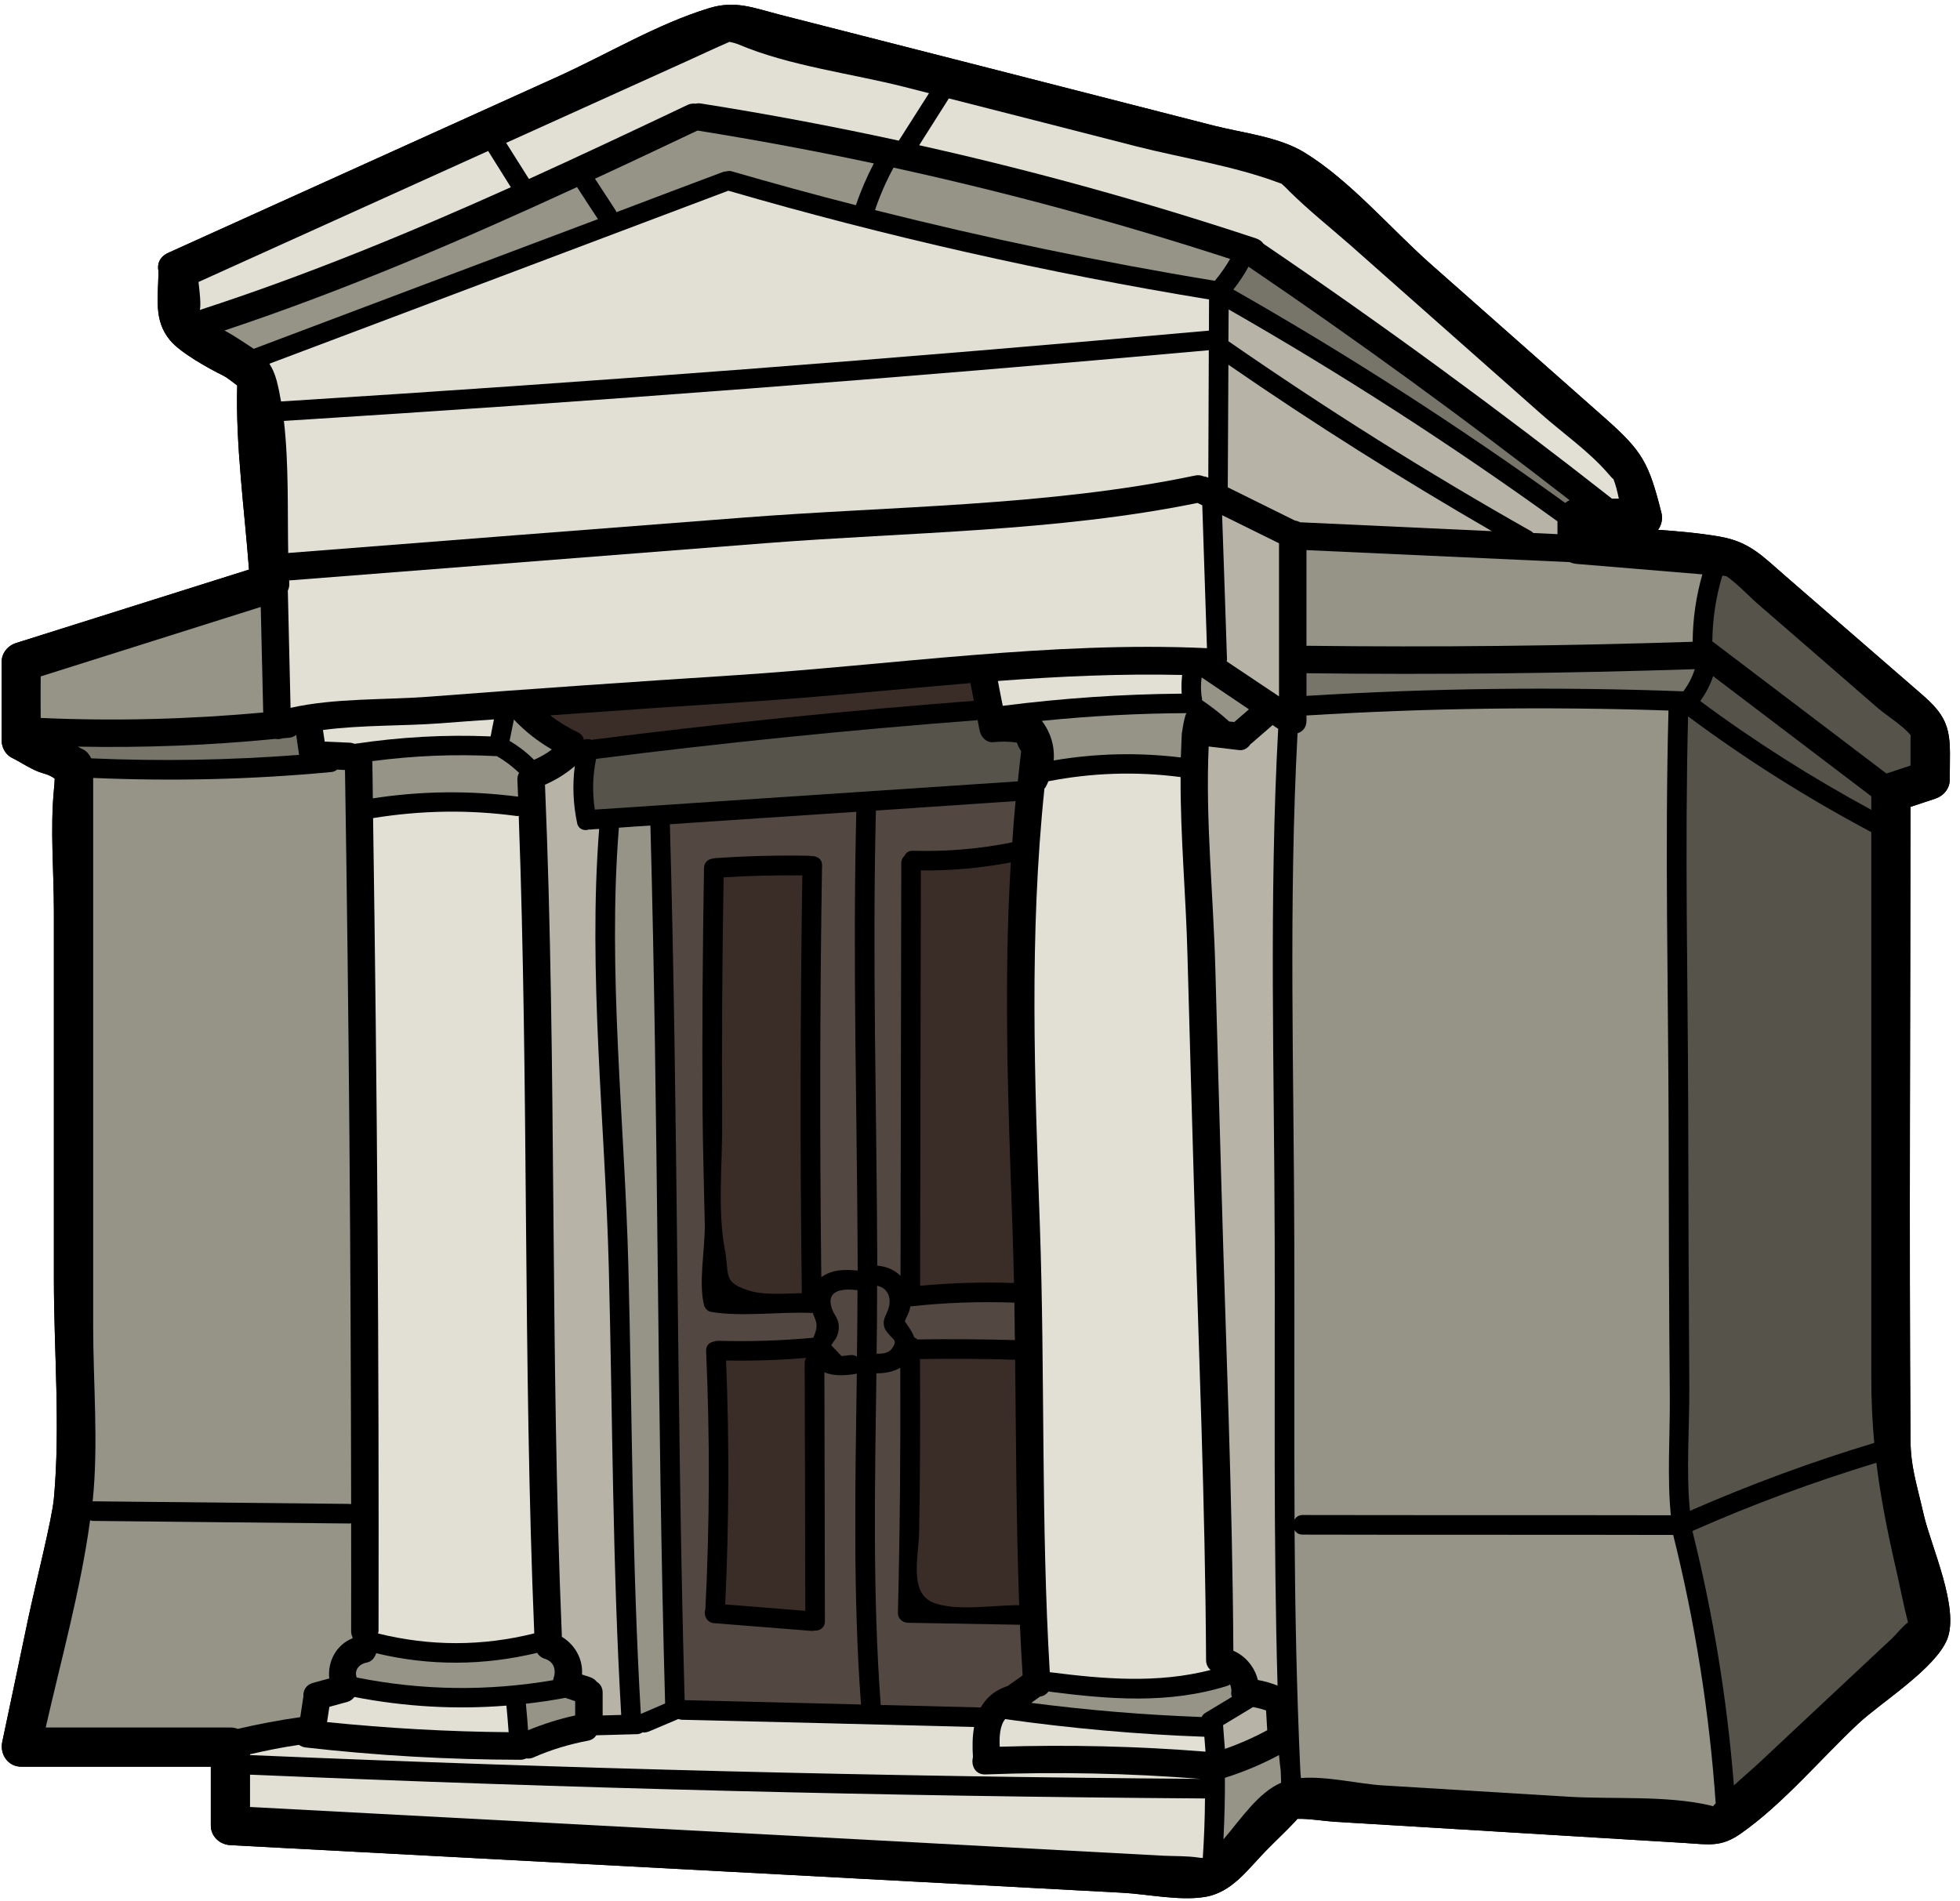 <?xml version="1.0" encoding="UTF-8"?><svg xmlns="http://www.w3.org/2000/svg" xmlns:xlink="http://www.w3.org/1999/xlink" height="117.1" preserveAspectRatio="xMidYMid meet" version="1.0" viewBox="3.9 5.4 120.7 117.1" width="120.7" zoomAndPan="magnify"><g><g id="change1_1"><path d="M 4.594 52.051 C 5.207 52.348 5.898 52.848 6.551 53.023 C 6.891 53.113 7.125 53.242 7.27 53.355 C 7.262 53.613 7.238 53.867 7.219 54.055 C 6.988 56.504 7.219 59.094 7.219 61.551 L 7.219 84.184 C 7.219 88.613 7.625 93.266 7.219 97.684 C 7.109 98.941 6.094 102.938 5.648 105.027 C 5.117 107.582 4.578 110.125 4.039 112.68 C 3.879 113.441 4.387 114.207 5.207 114.207 L 16.883 114.207 L 16.883 117.832 C 16.883 118.508 17.438 119.008 18.09 119.039 C 29.484 119.641 40.883 120.254 52.277 120.859 C 59.184 121.23 66.094 121.598 72.992 121.969 C 74.562 122.051 76.496 122.477 78.059 122.234 C 79.812 121.969 80.754 120.48 82.027 119.215 C 82.574 118.66 83.148 118.129 83.676 117.559 C 83.734 117.5 83.758 117.461 83.797 117.418 C 84.539 117.402 85.352 117.547 86.07 117.598 C 89.707 117.812 93.348 118.039 96.988 118.258 C 100.531 118.477 104.062 118.684 107.605 118.902 C 109.176 119 109.895 119.184 111.141 118.297 C 113.742 116.461 116.012 113.73 118.34 111.551 C 119.727 110.254 123.066 108.184 123.809 106.363 C 124.578 104.441 122.816 100.625 122.375 98.723 C 121.891 96.621 121.559 95.707 121.551 94.047 C 121.465 81.066 121.543 68.082 121.551 55.094 C 122.059 54.926 122.574 54.754 123.082 54.586 C 123.59 54.418 123.969 53.965 123.969 53.418 C 123.969 50.852 124.234 49.883 122.355 48.258 C 119.539 45.809 116.723 43.371 113.902 40.922 C 112.43 39.652 111.664 38.773 109.805 38.449 C 108.566 38.234 107.293 38.121 106.004 38.031 C 106.215 37.742 106.305 37.371 106.215 36.992 C 105.441 33.918 105.055 33.203 102.77 31.18 C 99.168 28 95.578 24.82 91.988 21.648 C 89.539 19.48 87.043 16.52 84.25 14.805 C 82.656 13.82 80.457 13.598 78.645 13.137 C 69.75 10.859 60.844 8.578 51.938 6.309 C 50.266 5.875 49.184 5.414 47.582 5.898 C 44.395 6.863 41.246 8.766 38.219 10.133 C 30.23 13.746 22.246 17.363 14.258 20.973 C 13.719 21.223 13.566 21.672 13.66 22.105 C 13.645 23.758 13.348 25.117 14.371 26.355 C 15.031 27.145 16.723 28.074 17.641 28.531 C 17.953 28.691 18.219 28.934 18.508 29.137 C 18.406 32.863 18.953 36.734 19.234 40.48 C 14.449 41.984 9.668 43.5 4.887 45.004 C 4.379 45.164 4 45.625 4 46.172 L 4 51.004 C 4 51.406 4.227 51.855 4.594 52.051" fill="inherit"/></g><g id="change1_2"><path d="M 20.109 49.281 C 20.062 47.113 20.008 44.949 19.957 42.781 C 15.441 44.207 10.926 45.633 6.406 47.059 C 6.398 47.91 6.398 48.766 6.406 49.617 C 10.988 49.82 15.547 49.699 20.109 49.281 Z M 22.309 51.891 C 22.309 51.871 22.309 51.855 22.309 51.84 L 22.309 51.832 C 22.254 51.445 22.195 51.051 22.141 50.664 C 22.027 50.746 21.891 50.816 21.723 50.836 C 21.594 50.852 21.457 50.852 21.328 50.867 C 21.309 50.875 21.285 50.875 21.27 50.883 C 21.117 50.93 20.98 50.93 20.859 50.906 C 16.801 51.309 12.754 51.461 8.688 51.383 C 8.801 51.445 8.918 51.512 9.039 51.566 C 9.258 51.68 9.41 51.883 9.516 52.105 C 13.789 52.293 18.051 52.219 22.309 51.891 Z M 25.441 98.023 C 25.465 98.023 25.488 98.039 25.523 98.039 C 25.504 82.969 25.387 67.895 25.145 52.824 C 24.98 52.816 24.82 52.805 24.66 52.797 C 24.57 52.871 24.469 52.926 24.332 52.945 C 19.434 53.41 14.539 53.523 9.637 53.312 C 9.637 64.57 9.637 75.816 9.637 87.066 C 9.637 90.602 9.973 94.344 9.605 97.871 C 9.613 97.871 9.621 97.863 9.637 97.863 C 14.902 97.918 20.168 97.969 25.441 98.023 Z M 25.602 106.301 C 25.602 106.277 25.602 106.254 25.609 106.23 C 25.555 106.125 25.523 106.004 25.523 105.852 C 25.531 103.645 25.523 101.43 25.523 99.215 C 25.488 99.223 25.465 99.23 25.441 99.23 C 20.168 99.176 14.902 99.129 9.637 99.07 C 9.562 99.07 9.508 99.047 9.449 99.031 C 8.871 103.289 7.672 107.582 6.715 111.793 C 10.508 111.793 14.297 111.793 18.09 111.793 C 18.25 111.793 18.406 111.824 18.539 111.879 C 19.812 111.582 21.094 111.34 22.391 111.156 C 22.453 110.73 22.52 110.312 22.582 109.891 C 22.582 109.883 22.582 109.875 22.582 109.867 C 22.566 109.52 22.734 109.168 23.172 109.047 C 23.508 108.957 23.84 108.859 24.176 108.773 C 24.066 107.734 24.605 106.703 25.602 106.301 Z M 34.113 50.754 C 34.176 50.398 34.25 50.055 34.32 49.707 C 33.211 49.785 32.098 49.859 30.988 49.949 C 28.758 50.117 26.172 50.043 23.789 50.359 C 23.824 50.602 23.863 50.836 23.895 51.074 C 24.41 51.098 24.926 51.117 25.441 51.141 C 25.555 51.148 25.652 51.18 25.746 51.211 C 28.523 50.793 31.301 50.633 34.113 50.754 Z M 35.223 112.082 C 35.184 111.535 35.137 110.988 35.086 110.445 C 31.965 110.695 28.848 110.52 25.723 109.914 C 25.625 110.043 25.496 110.156 25.297 110.215 C 24.926 110.316 24.555 110.414 24.184 110.52 C 24.137 110.836 24.09 111.148 24.039 111.461 C 27.762 111.84 31.488 112.051 35.223 112.082 Z M 35.359 16.93 C 34.895 16.188 34.426 15.438 33.961 14.699 C 28.02 17.387 22.074 20.078 16.125 22.766 C 16.199 23.418 16.285 24.16 16.207 24.488 C 22.754 22.363 29.098 19.746 35.359 16.93 Z M 35.805 54.465 C 35.789 54.117 35.781 53.766 35.762 53.418 C 35.754 53.25 35.805 53.113 35.867 53 C 35.449 52.598 34.988 52.25 34.484 51.961 C 34.477 51.961 34.469 51.969 34.461 51.969 C 31.891 51.832 29.355 51.945 26.816 52.277 C 26.816 52.293 26.828 52.301 26.828 52.309 C 26.844 53.066 26.852 53.812 26.859 54.57 C 29.844 54.109 32.793 54.078 35.805 54.465 Z M 36.801 105.996 C 36.102 89.223 36.465 72.418 35.844 55.648 C 35.797 55.648 35.762 55.664 35.715 55.656 C 32.754 55.254 29.812 55.309 26.875 55.785 C 27.125 72.477 27.246 89.168 27.211 105.852 C 27.211 105.914 27.188 105.957 27.18 106.004 C 30.387 106.793 33.582 106.801 36.801 105.996 Z M 36.785 52.195 C 37.18 52.027 37.543 51.816 37.883 51.559 C 37.02 51.059 36.23 50.441 35.547 49.715 C 35.457 50.148 35.367 50.594 35.281 51.027 C 35.828 51.355 36.336 51.742 36.785 52.195 Z M 37.992 108.742 C 38.164 108.234 38 107.734 37.461 107.566 C 37.227 107.492 37.074 107.355 36.98 107.195 C 33.668 107.992 30.352 108.008 27.066 107.219 C 26.98 107.492 26.785 107.734 26.504 107.789 C 26.012 107.879 25.699 108.258 25.867 108.715 C 29.902 109.52 33.918 109.57 37.961 108.879 C 37.969 108.836 37.977 108.789 37.992 108.742 Z M 39.32 111.051 C 39.32 110.762 39.32 110.465 39.32 110.172 C 39.145 110.117 38.969 110.055 38.797 109.996 C 38.773 109.988 38.75 109.973 38.727 109.965 C 37.914 110.117 37.098 110.238 36.285 110.328 C 36.336 110.875 36.383 111.414 36.422 111.961 C 37.367 111.574 38.324 111.27 39.32 111.051 Z M 40.723 18.895 C 40.289 18.234 39.859 17.582 39.434 16.922 C 32.332 20.199 25.152 23.281 17.727 25.754 C 18.027 25.922 18.309 26.086 18.539 26.238 C 18.918 26.484 19.242 26.688 19.523 26.883 C 26.586 24.215 33.652 21.559 40.723 18.895 Z M 41.012 111.051 C 41.391 111.043 41.777 111.027 42.156 111.02 C 41.617 101.855 41.625 92.629 41.391 83.461 C 41.164 74.625 40.102 65.293 40.797 56.453 C 40.602 56.461 40.418 56.477 40.223 56.492 C 40.207 56.492 40.199 56.484 40.191 56.484 C 39.895 56.59 39.531 56.492 39.441 56.098 C 39.195 54.926 39.145 53.75 39.297 52.582 C 38.75 53.055 38.129 53.434 37.461 53.73 C 38.195 71.195 37.762 88.699 38.5 106.156 C 38.5 106.172 38.492 106.188 38.492 106.203 C 39.312 106.695 39.805 107.582 39.742 108.531 C 39.91 108.586 40.086 108.645 40.258 108.699 C 40.426 108.766 40.562 108.859 40.652 108.98 C 40.859 109.109 41.012 109.328 41.012 109.641 C 41.012 110.117 41.012 110.586 41.012 111.051 Z M 43.363 110.957 C 43.863 110.738 44.363 110.527 44.859 110.312 C 44.355 92.289 44.449 74.266 43.953 56.246 C 43.301 56.285 42.656 56.324 42.012 56.375 C 41.301 65.238 42.375 74.594 42.598 83.461 C 42.832 92.605 42.824 101.809 43.363 110.957 Z M 53.309 59.312 C 51.688 59.297 50.07 59.336 48.461 59.434 C 48.379 64.465 48.34 69.496 48.371 74.531 C 48.395 77.02 48.074 79.941 48.539 82.371 C 48.84 83.949 48.348 84.41 50.199 84.934 C 51.004 85.156 52.293 85.07 53.277 85.043 C 53.164 76.469 53.18 67.887 53.309 59.312 Z M 53.492 104.609 C 53.484 99.523 53.469 94.434 53.453 89.344 C 53.453 89.223 53.492 89.117 53.547 89.031 C 51.906 89.168 50.266 89.223 48.613 89.191 C 48.816 94.199 48.797 99.207 48.559 104.215 C 50.199 104.344 51.852 104.473 53.492 104.609 Z M 56.672 88.949 C 56.688 87.582 56.707 86.219 56.707 84.859 C 55.836 84.754 54.691 84.805 55.152 86.059 C 55.266 86.348 55.473 86.566 55.531 86.891 C 55.586 87.195 55.539 87.477 55.418 87.758 C 55.379 87.855 55.094 88.191 55.094 88.258 C 55.305 88.473 55.516 88.699 55.723 88.918 C 55.898 88.902 56.078 88.879 56.246 88.859 C 56.414 88.836 56.551 88.879 56.672 88.949 Z M 56.609 18.039 C 56.906 17.152 57.277 16.301 57.711 15.465 C 54.113 14.699 50.488 14.023 46.852 13.441 C 44.75 14.434 42.648 15.434 40.539 16.406 C 40.965 17.059 41.391 17.711 41.816 18.363 C 41.836 18.402 41.844 18.426 41.859 18.469 C 44.039 17.637 46.23 16.816 48.41 15.996 C 48.5 15.965 48.574 15.953 48.645 15.953 C 48.742 15.93 48.848 15.914 48.969 15.953 C 51.504 16.688 54.047 17.387 56.609 18.039 Z M 46.062 110.109 C 49.684 110.199 53.309 110.285 56.922 110.375 C 56.422 103.652 56.57 96.793 56.664 89.988 C 56.633 90.004 56.609 90.02 56.57 90.02 C 55.949 90.117 55.23 90.164 54.668 89.914 C 54.676 95.027 54.691 100.141 54.699 105.246 C 54.699 105.664 54.363 105.852 54.039 105.828 C 53.984 105.836 53.934 105.852 53.863 105.844 C 51.875 105.688 49.879 105.527 47.883 105.367 C 47.398 105.336 47.211 104.844 47.34 104.496 C 47.605 99.191 47.621 93.895 47.383 88.594 C 47.375 88.242 47.605 88.066 47.871 88.023 C 47.945 87.992 48.035 87.977 48.129 87.977 C 50.086 88.031 52.035 87.969 53.984 87.789 C 54.137 87.43 54.273 87.074 54.113 86.672 C 54.055 86.527 54 86.383 53.945 86.246 C 53.918 86.254 53.902 86.262 53.871 86.262 C 51.938 86.172 49.562 86.52 47.68 86.195 C 47.477 86.164 47.301 85.965 47.254 85.777 C 46.906 84.359 47.324 82.309 47.301 80.801 C 47.254 78.449 47.18 76.098 47.164 73.75 C 47.133 68.781 47.172 63.812 47.254 58.852 C 47.262 58.484 47.543 58.289 47.84 58.273 C 47.871 58.266 47.898 58.25 47.93 58.25 C 49.859 58.121 51.785 58.066 53.719 58.105 C 53.766 58.105 53.805 58.121 53.848 58.129 C 54.176 58.098 54.531 58.281 54.523 58.699 C 54.387 67.156 54.379 75.609 54.477 84.062 C 55.117 83.586 55.914 83.57 56.715 83.652 C 56.715 83.34 56.715 83.023 56.715 82.711 C 56.672 73.621 56.406 64.488 56.633 55.398 C 52.809 55.648 48.984 55.906 45.152 56.164 C 45.66 74.137 45.562 92.129 46.062 110.109 Z M 58.887 88.371 C 59.145 87.934 58.926 87.934 58.652 87.59 C 58.484 87.387 58.379 87.293 58.332 87.02 C 58.277 86.664 58.422 86.484 58.547 86.172 C 58.871 85.414 58.605 84.73 57.914 84.586 C 57.914 85.98 57.906 87.371 57.883 88.773 C 57.891 88.773 57.891 88.773 57.898 88.773 C 58.316 88.773 58.66 88.742 58.887 88.371 Z M 59.25 14.062 C 59.871 13.09 60.488 12.113 61.109 11.141 C 60.602 11.012 60.094 10.883 59.594 10.754 C 56.336 9.926 52.527 9.465 49.418 8.152 C 49.25 8.078 49.031 8.023 48.824 7.977 C 47.953 8.355 47.094 8.758 46.23 9.152 C 42.512 10.836 38.789 12.516 35.07 14.199 C 35.539 14.941 36.004 15.68 36.473 16.422 C 39.75 14.934 43 13.402 46.254 11.855 C 46.422 11.777 46.586 11.77 46.73 11.785 C 46.844 11.762 46.953 11.754 47.082 11.777 C 51.164 12.422 55.215 13.184 59.25 14.062 Z M 63.871 48.562 C 63.805 48.227 63.742 47.887 63.676 47.539 C 63.668 47.516 63.676 47.492 63.676 47.469 C 59.121 47.848 54.562 48.32 50.129 48.613 C 46.004 48.879 41.891 49.16 37.777 49.457 C 38.293 49.852 38.848 50.199 39.449 50.48 C 39.691 50.594 39.82 50.77 39.859 50.965 C 40.008 50.898 40.176 50.906 40.328 50.965 C 48.156 49.965 56.004 49.168 63.871 48.562 Z M 66.344 84.418 C 66.32 83.25 66.285 82.082 66.246 80.914 C 65.98 73.363 65.699 65.969 66.148 58.516 C 64.312 58.859 62.469 59.031 60.609 59.008 C 60.594 67.531 60.578 76.059 60.562 84.586 C 62.484 84.41 64.41 84.352 66.344 84.418 Z M 66.398 87.934 C 66.391 87.164 66.375 86.398 66.367 85.625 C 64.227 85.551 62.094 85.625 59.957 85.859 C 59.949 85.891 59.949 85.922 59.941 85.953 C 59.879 86.262 59.773 86.398 59.66 86.68 C 59.645 86.727 59.629 86.762 59.613 86.785 C 59.621 86.785 59.629 86.793 59.637 86.801 C 59.871 87.148 60.094 87.445 60.199 87.766 C 60.273 87.797 60.336 87.84 60.395 87.895 C 62.398 87.863 64.402 87.879 66.398 87.934 Z M 66.664 104.258 C 66.48 99.215 66.473 94.184 66.414 89.145 C 64.461 89.086 62.512 89.07 60.555 89.102 C 60.57 92.629 60.57 96.156 60.504 99.684 C 60.48 101.332 59.805 103.629 61.543 104.168 C 63 104.617 65.094 104.258 66.664 104.258 Z M 66.441 54.738 C 63.574 54.934 60.707 55.125 57.84 55.32 C 57.613 64.434 57.883 73.586 57.922 82.711 C 57.922 82.918 57.922 83.137 57.922 83.348 C 58.461 83.387 58.977 83.602 59.355 83.973 C 59.371 75.504 59.387 67.027 59.402 58.555 C 59.402 58.355 59.484 58.211 59.594 58.113 C 59.684 57.926 59.852 57.789 60.109 57.797 C 62.18 57.855 64.211 57.688 66.238 57.277 C 66.293 56.43 66.359 55.586 66.441 54.738 Z M 66.578 53.523 C 66.648 52.902 66.707 52.281 66.785 51.664 C 66.672 51.492 66.578 51.324 66.527 51.141 C 66.043 51.059 65.555 51.059 65.055 51.109 C 64.621 51.156 64.25 50.723 64.219 50.32 C 64.219 50.301 64.211 50.293 64.203 50.285 C 64.168 50.109 64.137 49.934 64.105 49.754 C 56.246 50.352 48.422 51.148 40.609 52.137 C 40.395 53.176 40.367 54.215 40.531 55.262 C 49.211 54.684 57.898 54.102 66.578 53.523 Z M 66.875 108.586 C 66.809 107.547 66.754 106.504 66.707 105.465 C 64.402 105.422 62.098 105.383 59.797 105.344 C 59.477 105.336 59.184 105.07 59.195 104.738 C 59.32 99.707 59.363 94.676 59.34 89.641 C 58.91 89.883 58.395 89.98 57.898 89.98 C 57.891 89.98 57.883 89.973 57.871 89.973 C 57.777 96.793 57.633 103.668 58.137 110.406 C 60.191 110.457 62.246 110.512 64.297 110.559 C 64.602 110.02 65.07 109.57 65.781 109.297 C 65.836 109.273 65.883 109.258 65.941 109.246 C 66.246 109.031 66.559 108.805 66.875 108.586 Z M 77.824 114.957 C 73.41 114.609 69.008 114.516 64.59 114.684 C 63.934 114.707 63.688 114.109 63.816 113.621 L 63.816 113.613 C 63.773 112.984 63.781 112.348 63.887 111.762 C 57.883 111.605 51.875 111.461 45.867 111.316 C 45.797 111.309 45.73 111.293 45.676 111.27 C 45.07 111.527 44.469 111.785 43.871 112.035 C 43.734 112.09 43.598 112.113 43.461 112.098 C 43.379 112.152 43.277 112.195 43.156 112.203 C 42.309 112.227 41.465 112.25 40.617 112.273 C 40.523 112.43 40.359 112.559 40.117 112.605 C 38.961 112.824 37.832 113.16 36.754 113.637 C 36.602 113.707 36.449 113.715 36.301 113.699 C 36.199 113.75 36.078 113.781 35.941 113.781 C 31.52 113.773 27.117 113.523 22.719 113.023 C 22.559 113.008 22.43 112.941 22.309 112.863 C 21.301 113.008 20.297 113.211 19.297 113.441 C 19.297 113.457 19.297 113.477 19.297 113.492 C 38.797 114.328 58.309 114.82 77.824 114.957 Z M 76.699 46.969 C 72.961 46.883 69.16 47.051 65.352 47.34 C 65.449 47.848 65.547 48.363 65.652 48.871 C 69.312 48.402 72.977 48.152 76.672 48.121 C 76.641 47.734 76.656 47.355 76.699 46.969 Z M 76.914 49.418 C 76.93 49.387 76.953 49.352 76.969 49.32 C 73.984 49.336 71.02 49.496 68.059 49.797 C 68.605 50.512 68.855 51.363 68.789 52.234 C 71.391 51.793 73.984 51.734 76.617 52.051 C 76.625 51.785 76.641 51.527 76.648 51.27 C 76.648 51.133 76.656 51.004 76.664 50.875 C 76.672 50.762 76.672 50.641 76.68 50.527 C 76.68 50.504 76.699 50.488 76.699 50.465 C 76.746 50.109 76.809 49.762 76.914 49.418 Z M 78.105 116.156 C 78.09 116.156 78.09 116.164 78.074 116.164 C 58.477 116.027 38.879 115.535 19.297 114.699 C 19.297 115.359 19.297 116.027 19.297 116.688 C 31.988 117.363 44.684 118.039 57.375 118.715 C 63.438 119.039 69.5 119.367 75.57 119.691 C 76.27 119.723 77.012 119.699 77.711 119.805 C 77.809 119.82 77.891 119.828 77.969 119.828 C 78.051 118.605 78.098 117.379 78.105 116.156 Z M 78.137 113.281 C 78.113 112.977 78.09 112.668 78.066 112.363 C 73.953 112.219 69.871 111.848 65.797 111.277 C 65.465 111.703 65.434 112.379 65.465 112.977 C 69.691 112.848 73.91 112.941 78.137 113.281 Z M 78.453 108.25 C 78.281 108.113 78.172 107.91 78.172 107.629 C 78.121 98.039 77.711 88.441 77.438 78.852 C 77.301 73.988 77.156 69.129 77.027 64.258 C 76.938 60.664 76.586 56.898 76.602 53.258 C 73.863 52.902 71.156 52.992 68.461 53.516 C 68.406 53.645 68.355 53.773 68.281 53.895 C 68.266 53.926 68.242 53.934 68.219 53.957 C 67.277 62.984 67.613 71.832 67.938 80.914 C 68.258 90.078 68 99.223 68.547 108.387 C 71.875 108.812 75.184 109.094 78.453 108.25 Z M 78.227 45.32 C 78.129 42.387 78.035 39.449 77.938 36.52 C 77.84 36.469 77.734 36.422 77.641 36.375 C 68.992 38.145 59.844 38.168 51.062 38.852 C 41.277 39.617 31.488 40.383 21.707 41.148 C 21.707 41.211 21.715 41.277 21.715 41.34 C 21.723 41.492 21.688 41.641 21.625 41.777 C 21.68 44.184 21.738 46.59 21.793 48.996 C 24.508 48.379 27.68 48.516 30.352 48.305 C 36.664 47.816 42.984 47.387 49.297 46.977 C 58.773 46.355 68.719 44.875 78.227 45.32 Z M 78.309 34.82 C 78.316 32.203 78.332 29.586 78.34 26.969 C 59.379 28.684 40.387 30.133 21.383 31.324 C 21.688 33.949 21.602 36.809 21.648 39.457 C 30.926 38.73 40.199 38.008 49.477 37.293 C 58.719 36.566 68.43 36.59 77.512 34.684 C 77.703 34.645 77.871 34.676 78.02 34.738 C 78.105 34.746 78.195 34.762 78.281 34.812 C 78.293 34.812 78.301 34.812 78.309 34.82 Z M 78.348 25.762 C 78.348 25.125 78.355 24.488 78.355 23.844 C 68.355 22.203 58.484 19.973 48.75 17.145 C 48.742 17.145 48.742 17.152 48.734 17.152 C 39.32 20.703 29.902 24.258 20.488 27.801 C 20.668 28.074 20.812 28.395 20.934 28.828 C 21.043 29.246 21.133 29.684 21.207 30.125 C 40.273 28.934 59.32 27.477 78.348 25.762 Z M 78.711 22.695 C 79.066 22.266 79.379 21.824 79.652 21.348 C 72.832 19.129 65.914 17.25 58.926 15.723 C 58.469 16.566 58.09 17.43 57.785 18.34 C 64.691 20.078 71.664 21.535 78.711 22.695 Z M 78.121 110.898 C 78.668 110.566 79.219 110.238 79.766 109.906 C 79.73 109.828 79.715 109.738 79.723 109.648 C 79.75 109.457 79.707 109.297 79.652 109.137 C 79.602 109.176 79.547 109.207 79.477 109.23 C 75.844 110.367 72.172 110.055 68.461 109.578 C 68.34 109.754 68.156 109.859 67.945 109.891 C 67.77 110.02 67.582 110.148 67.406 110.277 C 70.891 110.73 74.387 111.02 77.898 111.148 C 77.945 111.051 78.012 110.965 78.121 110.898 Z M 79.91 49.867 C 80.207 49.609 80.516 49.344 80.812 49.086 C 79.836 48.426 78.863 47.773 77.898 47.121 C 77.84 47.559 77.84 47.992 77.922 48.426 C 77.93 48.461 77.922 48.492 77.922 48.523 C 78.508 48.926 79.074 49.359 79.594 49.836 C 79.699 49.844 79.805 49.859 79.91 49.867 Z M 81.938 111.961 C 81.914 111.559 81.891 111.156 81.867 110.746 C 81.602 110.648 81.336 110.586 81.062 110.535 C 80.449 110.906 79.828 111.277 79.219 111.648 C 79.219 111.656 79.219 111.656 79.219 111.656 C 79.258 112.145 79.289 112.629 79.332 113.113 C 80.23 112.797 81.094 112.418 81.938 111.961 Z M 82.613 50.285 C 82.492 50.215 82.383 50.133 82.27 50.055 C 81.828 50.441 81.391 50.816 80.957 51.195 C 80.941 51.203 80.926 51.211 80.914 51.219 C 80.762 51.461 80.504 51.633 80.215 51.598 C 79.586 51.527 78.961 51.453 78.332 51.375 C 78.129 55.852 78.621 60.551 78.742 65.027 C 78.863 69.645 79 74.246 79.129 78.852 C 79.395 88.25 79.797 97.66 79.852 107.066 C 80.602 107.387 81.172 108.082 81.359 108.867 C 81.777 108.941 82.18 109.055 82.574 109.215 C 82.316 100.102 82.422 90.965 82.398 81.863 C 82.375 71.383 82.043 60.777 82.613 50.285 Z M 82.664 48.289 C 82.664 45.148 82.664 42 82.664 38.859 C 81.496 38.281 80.328 37.703 79.16 37.129 C 79.266 40.102 79.363 43.066 79.461 46.035 C 79.461 46.074 79.449 46.098 79.441 46.133 C 80.516 46.848 81.594 47.574 82.664 48.289 Z M 82.801 115.191 C 82.801 115.172 82.793 115.164 82.793 115.148 C 82.785 114.922 82.777 114.699 82.77 114.473 C 82.727 114.152 82.695 113.82 82.664 113.492 C 81.594 114.062 80.48 114.531 79.332 114.891 C 79.34 116.156 79.305 117.418 79.242 118.684 C 80.352 117.387 81.375 115.809 82.801 115.191 Z M 83.961 37.566 C 87.898 37.75 91.836 37.926 95.77 38.113 C 90.23 34.906 84.82 31.504 79.547 27.863 C 79.531 30.383 79.523 32.895 79.508 35.414 C 80.883 36.098 82.27 36.777 83.645 37.461 C 83.758 37.477 83.863 37.508 83.961 37.566 Z M 99.812 38.297 C 99.812 38.031 99.812 37.773 99.812 37.508 C 93.293 32.805 86.543 28.449 79.562 24.457 C 79.555 25.109 79.555 25.762 79.547 26.414 C 85.594 30.602 91.809 34.516 98.211 38.129 C 98.258 38.16 98.293 38.195 98.324 38.227 C 98.824 38.25 99.312 38.273 99.812 38.297 Z M 100.289 36.375 C 100.367 36.309 100.457 36.254 100.555 36.203 C 94.113 31.203 87.535 26.406 80.785 21.824 C 80.516 22.324 80.199 22.789 79.852 23.234 C 86.898 27.242 93.703 31.633 100.289 36.375 Z M 103.164 36.109 C 103.309 36.109 103.445 36.109 103.59 36.109 C 103.5 35.672 103.395 35.246 103.25 34.883 C 103.25 34.949 103.051 34.699 102.863 34.488 C 101.703 33.168 100.129 32.066 98.816 30.906 C 94.887 27.43 90.957 23.949 87.027 20.473 C 85.797 19.395 84.492 18.355 83.324 17.203 C 83.18 17.051 83 16.871 82.816 16.711 C 82.777 16.703 82.719 16.68 82.633 16.648 C 79.871 15.617 76.746 15.141 73.895 14.418 C 70.039 13.426 66.191 12.445 62.332 11.461 C 61.723 12.422 61.117 13.379 60.504 14.344 C 67.512 15.906 74.434 17.824 81.262 20.086 C 81.465 20.156 81.609 20.27 81.707 20.414 C 89.039 25.391 96.191 30.633 103.164 36.109 Z M 84.113 98.707 C 91.672 98.723 99.234 98.707 106.793 98.723 C 106.559 96.34 106.746 93.836 106.73 91.469 C 106.68 85.852 106.664 80.223 106.656 74.602 C 106.633 66.133 106.422 57.629 106.648 49.16 C 99.211 48.91 91.785 49.008 84.355 49.465 C 84.355 49.578 84.355 49.684 84.355 49.797 C 84.355 50.207 84.113 50.465 83.805 50.559 C 83.25 60.965 83.582 71.469 83.605 81.863 C 83.621 87.566 83.59 93.281 83.621 98.996 C 83.711 98.828 83.871 98.707 84.113 98.707 Z M 107.559 47.984 C 107.871 47.566 108.113 47.105 108.266 46.613 C 100.297 46.871 92.324 46.961 84.355 46.863 C 84.355 47.332 84.355 47.789 84.355 48.258 C 92.074 47.781 99.797 47.688 107.527 47.977 C 107.535 47.977 107.543 47.984 107.559 47.984 Z M 108.734 40.77 C 108.621 40.762 108.508 40.762 108.402 40.746 C 105.941 40.543 103.484 40.336 101.02 40.133 C 100.859 40.117 100.707 40.086 100.57 40.02 C 95.16 39.77 89.758 39.523 84.355 39.281 C 84.355 41.246 84.355 43.211 84.355 45.172 C 92.285 45.27 100.207 45.18 108.137 44.926 C 108.145 43.516 108.348 42.129 108.734 40.77 Z M 109.434 116.59 C 109.477 116.551 109.516 116.504 109.555 116.461 C 109.168 110.867 108.293 105.367 106.938 99.934 C 99.332 99.914 91.723 99.934 84.113 99.914 C 83.871 99.914 83.719 99.797 83.621 99.633 C 83.652 104.586 83.75 109.539 83.977 114.473 C 83.984 114.617 84 114.762 84.016 114.906 C 85.586 114.777 87.633 115.277 89.047 115.359 C 92.871 115.594 96.699 115.828 100.52 116.059 C 103.266 116.219 106.445 115.973 109.137 116.574 C 109.242 116.598 109.32 116.621 109.395 116.648 C 109.402 116.633 109.418 116.613 109.434 116.59 Z M 119.137 55.277 C 119.137 54.996 119.137 54.715 119.137 54.441 C 115.891 51.977 112.648 49.516 109.395 47.043 C 109.219 47.598 108.941 48.105 108.605 48.578 C 111.953 51.066 115.473 53.289 119.137 55.277 Z M 119.32 94.266 C 119.199 92.969 119.137 91.633 119.137 90.164 C 119.137 78.988 119.137 67.824 119.137 56.648 C 115.199 54.555 111.438 52.188 107.855 49.523 C 107.648 57.598 107.84 65.707 107.863 73.781 C 107.871 79.473 107.891 85.156 107.93 90.844 C 107.945 93.281 107.727 96.02 107.969 98.449 C 111.672 96.832 115.449 95.43 119.32 94.266 Z M 121.398 105.32 C 121.109 104.207 120.898 103.062 120.641 101.953 C 120.102 99.609 119.707 97.574 119.449 95.488 C 115.594 96.664 111.816 98.055 108.121 99.691 C 109.402 104.852 110.258 110.062 110.676 115.359 C 111.238 114.844 111.824 114.352 112.363 113.844 C 115.047 111.332 117.727 108.812 120.418 106.301 C 120.699 106.035 121.047 105.578 121.398 105.32 Z M 121.551 51.035 C 121.551 50.867 121.559 50.754 121.566 50.68 C 121.035 50.055 120.102 49.488 119.539 49.008 C 117.094 46.883 114.645 44.754 112.188 42.629 C 111.559 42.082 110.926 41.383 110.223 40.891 C 110.137 40.875 110.055 40.859 109.965 40.852 C 109.562 42.18 109.363 43.531 109.348 44.906 C 109.379 44.934 109.402 44.941 109.434 44.965 C 112.984 47.66 116.527 50.352 120.07 53.039 C 120.57 52.879 121.062 52.711 121.551 52.547 C 121.551 52.043 121.551 51.535 121.551 51.035 Z M 122.355 48.258 C 124.234 49.883 123.969 50.852 123.969 53.418 C 123.969 53.965 123.59 54.418 123.082 54.586 C 122.574 54.754 122.059 54.926 121.551 55.094 C 121.543 68.082 121.465 81.066 121.551 94.047 C 121.559 95.707 121.891 96.621 122.375 98.723 C 122.816 100.625 124.578 104.441 123.809 106.363 C 123.066 108.184 119.727 110.254 118.34 111.551 C 116.012 113.73 113.742 116.461 111.141 118.297 C 109.895 119.184 109.176 119 107.605 118.902 C 104.062 118.684 100.531 118.477 96.988 118.258 C 93.348 118.039 89.707 117.812 86.07 117.598 C 85.352 117.547 84.539 117.402 83.797 117.418 C 83.758 117.461 83.734 117.5 83.676 117.559 C 83.148 118.129 82.574 118.66 82.027 119.215 C 80.754 120.48 79.812 121.969 78.059 122.234 C 76.496 122.477 74.562 122.051 72.992 121.969 C 66.094 121.598 59.184 121.23 52.277 120.859 C 40.883 120.254 29.484 119.641 18.09 119.039 C 17.438 119.008 16.883 118.508 16.883 117.832 C 16.883 116.621 16.883 115.414 16.883 114.207 C 12.992 114.207 9.098 114.207 5.207 114.207 C 4.387 114.207 3.879 113.441 4.039 112.68 C 4.578 110.125 5.117 107.582 5.648 105.027 C 6.094 102.938 7.109 98.941 7.219 97.684 C 7.625 93.266 7.219 88.613 7.219 84.184 C 7.219 76.641 7.219 69.094 7.219 61.551 C 7.219 59.094 6.988 56.504 7.219 54.055 C 7.238 53.871 7.262 53.613 7.27 53.355 C 7.125 53.242 6.891 53.113 6.551 53.023 C 5.898 52.848 5.207 52.348 4.594 52.051 C 4.227 51.855 4 51.406 4 51.004 C 4 49.395 4 47.781 4 46.172 C 4 45.625 4.379 45.164 4.887 45.004 C 9.668 43.5 14.449 41.984 19.234 40.48 C 18.953 36.734 18.406 32.863 18.508 29.137 C 18.219 28.934 17.953 28.691 17.641 28.531 C 16.723 28.074 15.031 27.145 14.371 26.355 C 13.348 25.117 13.645 23.758 13.66 22.105 C 13.566 21.672 13.719 21.223 14.258 20.973 C 22.246 17.363 30.23 13.746 38.219 10.133 C 41.246 8.766 44.395 6.863 47.582 5.898 C 49.184 5.414 50.266 5.875 51.938 6.309 C 60.844 8.578 69.75 10.859 78.645 13.137 C 80.457 13.598 82.656 13.82 84.25 14.805 C 87.043 16.52 89.539 19.48 91.988 21.648 C 95.578 24.82 99.168 28 102.77 31.18 C 105.055 33.203 105.441 33.918 106.215 36.992 C 106.305 37.371 106.215 37.742 106.004 38.031 C 107.293 38.121 108.566 38.234 109.805 38.449 C 111.664 38.773 112.43 39.652 113.902 40.922 C 116.723 43.371 119.539 45.809 122.355 48.258" fill="inherit"/></g><g id="change2_1"><path d="M 121.566 50.68 C 121.559 50.754 121.551 50.867 121.551 51.035 C 121.551 51.535 121.551 52.043 121.551 52.547 C 121.062 52.711 120.57 52.879 120.07 53.039 C 116.527 50.352 112.984 47.66 109.434 44.965 C 109.402 44.941 109.379 44.934 109.348 44.906 C 109.363 43.531 109.562 42.18 109.965 40.852 C 110.055 40.859 110.137 40.875 110.223 40.891 C 110.926 41.383 111.559 42.082 112.188 42.629 C 114.645 44.754 117.094 46.883 119.539 49.008 C 120.102 49.488 121.035 50.055 121.566 50.68" fill="#56534b"/></g><g id="change2_2"><path d="M 120.641 101.953 C 120.898 103.062 121.109 104.207 121.398 105.32 C 121.047 105.578 120.699 106.035 120.418 106.301 C 117.727 108.812 115.047 111.332 112.363 113.844 C 111.824 114.352 111.238 114.844 110.676 115.359 C 110.258 110.062 109.402 104.852 108.121 99.691 C 111.816 98.055 115.594 96.664 119.449 95.488 C 119.707 97.574 120.102 99.609 120.641 101.953" fill="#56534b"/></g><g id="change2_3"><path d="M 119.137 90.164 C 119.137 91.633 119.199 92.969 119.32 94.266 C 115.449 95.43 111.672 96.832 107.969 98.449 C 107.727 96.02 107.945 93.281 107.93 90.844 C 107.891 85.156 107.871 79.473 107.863 73.781 C 107.84 65.707 107.648 57.598 107.855 49.523 C 111.438 52.188 115.199 54.555 119.137 56.648 C 119.137 67.824 119.137 78.988 119.137 90.164" fill="#56534b"/></g><g id="change2_4"><path d="M 119.137 54.441 C 119.137 54.715 119.137 54.996 119.137 55.277 C 115.473 53.289 111.953 51.066 108.605 48.578 C 108.941 48.105 109.219 47.598 109.395 47.043 C 112.648 49.516 115.891 51.977 119.137 54.441" fill="#56534b"/></g><g id="change3_1"><path d="M 109.555 116.461 C 109.516 116.504 109.477 116.551 109.434 116.59 C 109.418 116.613 109.402 116.633 109.395 116.648 C 109.32 116.621 109.242 116.598 109.137 116.574 C 106.445 115.973 103.266 116.219 100.52 116.059 C 96.699 115.828 92.871 115.594 89.047 115.359 C 87.633 115.277 85.586 114.777 84.016 114.906 C 84 114.762 83.984 114.617 83.977 114.473 C 83.75 109.539 83.652 104.586 83.621 99.633 C 83.719 99.797 83.871 99.914 84.113 99.914 C 91.723 99.934 99.332 99.914 106.938 99.934 C 108.293 105.367 109.168 110.867 109.555 116.461" fill="#969387"/></g><g id="change3_2"><path d="M 108.402 40.746 C 108.508 40.762 108.621 40.762 108.734 40.77 C 108.348 42.129 108.145 43.516 108.137 44.926 C 100.207 45.18 92.285 45.27 84.355 45.172 C 84.355 43.211 84.355 41.246 84.355 39.281 C 89.758 39.523 95.16 39.77 100.57 40.02 C 100.707 40.086 100.859 40.117 101.02 40.133 C 103.484 40.336 105.941 40.543 108.402 40.746" fill="#969387"/></g><g id="change4_1"><path d="M 108.266 46.613 C 108.113 47.105 107.871 47.566 107.559 47.984 C 107.543 47.984 107.535 47.977 107.527 47.977 C 99.797 47.688 92.074 47.781 84.355 48.258 C 84.355 47.789 84.355 47.332 84.355 46.863 C 92.324 46.961 100.297 46.871 108.266 46.613" fill="#777469"/></g><g id="change3_3"><path d="M 106.793 98.723 C 99.234 98.707 91.672 98.723 84.113 98.707 C 83.871 98.707 83.711 98.828 83.621 98.996 C 83.59 93.281 83.621 87.566 83.605 81.863 C 83.582 71.469 83.25 60.965 83.805 50.559 C 84.113 50.465 84.355 50.207 84.355 49.797 C 84.355 49.684 84.355 49.578 84.355 49.465 C 91.785 49.008 99.211 48.91 106.648 49.16 C 106.422 57.629 106.633 66.133 106.656 74.602 C 106.664 80.223 106.68 85.852 106.73 91.469 C 106.746 93.836 106.559 96.34 106.793 98.723" fill="#969387"/></g><g id="change5_1"><path d="M 103.59 36.109 C 103.445 36.109 103.309 36.109 103.164 36.109 C 96.191 30.633 89.039 25.391 81.707 20.414 C 81.609 20.27 81.465 20.156 81.262 20.086 C 74.434 17.824 67.512 15.906 60.504 14.344 C 61.117 13.379 61.723 12.422 62.332 11.461 C 66.191 12.445 70.039 13.426 73.895 14.418 C 76.746 15.141 79.871 15.617 82.633 16.648 C 82.719 16.68 82.777 16.703 82.816 16.711 C 83 16.871 83.18 17.051 83.324 17.203 C 84.492 18.355 85.797 19.395 87.027 20.473 C 90.957 23.949 94.887 27.43 98.816 30.906 C 100.129 32.066 101.703 33.168 102.863 34.488 C 103.051 34.699 103.25 34.949 103.25 34.883 C 103.395 35.246 103.5 35.672 103.59 36.109" fill="#e2e0d5"/></g><g id="change4_2"><path d="M 100.555 36.203 C 100.457 36.254 100.367 36.309 100.289 36.375 C 93.703 31.633 86.898 27.242 79.852 23.234 C 80.199 22.789 80.516 22.324 80.785 21.824 C 87.535 26.406 94.113 31.203 100.555 36.203" fill="#777469"/></g><g id="change6_1"><path d="M 99.812 37.508 C 99.812 37.773 99.812 38.031 99.812 38.297 C 99.312 38.273 98.824 38.25 98.324 38.227 C 98.293 38.195 98.258 38.16 98.211 38.129 C 91.809 34.516 85.594 30.602 79.547 26.414 C 79.555 25.762 79.555 25.109 79.562 24.457 C 86.543 28.449 93.293 32.805 99.812 37.508" fill="#b7b4a7"/></g><g id="change6_2"><path d="M 95.77 38.113 C 91.836 37.926 87.898 37.75 83.961 37.566 C 83.863 37.508 83.758 37.477 83.645 37.461 C 82.27 36.777 80.883 36.098 79.508 35.414 C 79.523 32.895 79.531 30.383 79.547 27.863 C 84.82 31.504 90.23 34.906 95.77 38.113" fill="#b7b4a7"/></g><g id="change3_4"><path d="M 82.793 115.148 C 82.793 115.164 82.801 115.172 82.801 115.191 C 81.375 115.809 80.352 117.387 79.242 118.684 C 79.305 117.418 79.34 116.156 79.332 114.891 C 80.48 114.531 81.594 114.062 82.664 113.492 C 82.695 113.82 82.727 114.152 82.77 114.473 C 82.777 114.699 82.785 114.922 82.793 115.148" fill="#969387"/></g><g id="change6_3"><path d="M 82.664 38.859 C 82.664 42 82.664 45.148 82.664 48.289 C 81.594 47.574 80.516 46.848 79.441 46.133 C 79.449 46.098 79.461 46.074 79.461 46.035 C 79.363 43.066 79.266 40.102 79.16 37.129 C 80.328 37.703 81.496 38.281 82.664 38.859" fill="#b7b4a7"/></g><g id="change6_4"><path d="M 82.27 50.055 C 82.383 50.133 82.492 50.215 82.613 50.285 C 82.043 60.777 82.375 71.383 82.398 81.863 C 82.422 90.965 82.316 100.102 82.574 109.215 C 82.18 109.055 81.777 108.941 81.359 108.867 C 81.172 108.082 80.602 107.387 79.852 107.066 C 79.797 97.66 79.395 88.25 79.129 78.852 C 79 74.246 78.863 69.645 78.742 65.027 C 78.621 60.551 78.129 55.852 78.332 51.375 C 78.961 51.453 79.586 51.527 80.215 51.598 C 80.504 51.633 80.762 51.461 80.914 51.219 C 80.926 51.211 80.941 51.203 80.957 51.195 C 81.391 50.816 81.828 50.441 82.27 50.055" fill="#b7b4a7"/></g><g id="change6_5"><path d="M 81.867 110.746 C 81.891 111.156 81.914 111.559 81.938 111.961 C 81.094 112.418 80.23 112.797 79.332 113.113 C 79.289 112.629 79.258 112.145 79.219 111.656 C 79.219 111.656 79.219 111.656 79.219 111.648 C 79.828 111.277 80.449 110.906 81.062 110.535 C 81.336 110.586 81.602 110.648 81.867 110.746" fill="#b7b4a7"/></g><g id="change3_5"><path d="M 80.812 49.086 C 80.516 49.344 80.207 49.609 79.91 49.867 C 79.805 49.859 79.699 49.844 79.594 49.836 C 79.074 49.359 78.508 48.926 77.922 48.523 C 77.922 48.492 77.93 48.461 77.922 48.426 C 77.84 47.992 77.84 47.559 77.898 47.121 C 78.863 47.773 79.836 48.426 80.812 49.086" fill="#969387"/></g><g id="change3_6"><path d="M 79.766 109.906 C 79.219 110.238 78.668 110.566 78.121 110.898 C 78.012 110.965 77.945 111.051 77.898 111.148 C 74.387 111.02 70.891 110.73 67.406 110.277 C 67.582 110.148 67.77 110.02 67.945 109.891 C 68.156 109.859 68.34 109.754 68.461 109.578 C 72.172 110.055 75.844 110.367 79.477 109.23 C 79.547 109.207 79.602 109.176 79.652 109.137 C 79.707 109.297 79.75 109.457 79.723 109.648 C 79.715 109.738 79.73 109.828 79.766 109.906" fill="#969387"/></g><g id="change3_7"><path d="M 79.652 21.348 C 79.379 21.824 79.066 22.266 78.711 22.695 C 71.664 21.535 64.691 20.078 57.785 18.34 C 58.09 17.43 58.469 16.566 58.926 15.723 C 65.914 17.25 72.832 19.129 79.652 21.348" fill="#969387"/></g><g id="change5_2"><path d="M 78.355 23.844 C 78.355 24.488 78.348 25.125 78.348 25.762 C 59.32 27.477 40.273 28.934 21.207 30.125 C 21.133 29.684 21.043 29.246 20.934 28.828 C 20.812 28.395 20.668 28.074 20.488 27.801 C 29.902 24.258 39.32 20.703 48.734 17.152 C 48.742 17.152 48.742 17.145 48.75 17.145 C 58.484 19.973 68.355 22.203 78.355 23.844" fill="#e2e0d5"/></g><g id="change5_3"><path d="M 78.34 26.969 C 78.332 29.586 78.316 32.203 78.309 34.82 C 78.301 34.812 78.293 34.812 78.281 34.812 C 78.195 34.762 78.105 34.746 78.02 34.738 C 77.871 34.676 77.703 34.645 77.512 34.684 C 68.43 36.59 58.719 36.566 49.477 37.293 C 40.199 38.008 30.926 38.73 21.648 39.457 C 21.602 36.809 21.688 33.949 21.383 31.324 C 40.387 30.133 59.379 28.684 78.34 26.969" fill="#e2e0d5"/></g><g id="change5_4"><path d="M 77.938 36.52 C 78.035 39.449 78.129 42.387 78.227 45.32 C 68.719 44.875 58.773 46.355 49.297 46.977 C 42.984 47.387 36.664 47.816 30.352 48.305 C 27.68 48.516 24.508 48.379 21.793 48.996 C 21.738 46.59 21.68 44.184 21.625 41.777 C 21.688 41.641 21.723 41.492 21.715 41.34 C 21.715 41.277 21.707 41.211 21.707 41.148 C 31.488 40.383 41.277 39.617 51.062 38.852 C 59.844 38.168 68.992 38.145 77.641 36.375 C 77.734 36.422 77.84 36.469 77.938 36.52" fill="#e2e0d5"/></g><g id="change5_5"><path d="M 78.172 107.629 C 78.172 107.91 78.281 108.113 78.453 108.25 C 75.184 109.094 71.875 108.812 68.547 108.387 C 68 99.223 68.258 90.078 67.938 80.914 C 67.613 71.832 67.277 62.984 68.219 53.957 C 68.242 53.934 68.266 53.926 68.281 53.895 C 68.355 53.773 68.406 53.645 68.461 53.516 C 71.156 52.992 73.863 52.902 76.602 53.258 C 76.586 56.898 76.938 60.664 77.027 64.258 C 77.156 69.129 77.301 73.988 77.438 78.852 C 77.711 88.441 78.121 98.039 78.172 107.629" fill="#e2e0d5"/></g><g id="change5_6"><path d="M 78.066 112.363 C 78.09 112.668 78.113 112.977 78.137 113.281 C 73.91 112.941 69.691 112.848 65.465 112.977 C 65.434 112.379 65.465 111.703 65.797 111.277 C 69.871 111.848 73.953 112.219 78.066 112.363" fill="#e2e0d5"/></g><g id="change5_7"><path d="M 78.074 116.164 C 78.09 116.164 78.09 116.156 78.105 116.156 C 78.098 117.379 78.051 118.605 77.969 119.828 C 77.891 119.828 77.809 119.82 77.711 119.805 C 77.012 119.699 76.27 119.723 75.57 119.691 C 69.5 119.367 63.438 119.039 57.375 118.715 C 44.684 118.039 31.988 117.363 19.297 116.688 C 19.297 116.027 19.297 115.359 19.297 114.699 C 38.879 115.535 58.477 116.027 78.074 116.164" fill="#e2e0d5"/></g><g id="change3_8"><path d="M 76.969 49.32 C 76.953 49.352 76.93 49.387 76.914 49.418 C 76.809 49.762 76.746 50.109 76.699 50.465 C 76.699 50.488 76.68 50.504 76.68 50.527 C 76.672 50.641 76.672 50.762 76.664 50.875 C 76.656 51.004 76.648 51.133 76.648 51.27 C 76.641 51.527 76.625 51.785 76.617 52.051 C 73.984 51.734 71.391 51.793 68.789 52.234 C 68.855 51.363 68.605 50.512 68.059 49.797 C 71.02 49.496 73.984 49.336 76.969 49.32" fill="#969387"/></g><g id="change5_8"><path d="M 65.352 47.34 C 69.16 47.051 72.961 46.883 76.699 46.969 C 76.656 47.355 76.641 47.734 76.672 48.121 C 72.977 48.152 69.312 48.402 65.652 48.871 C 65.547 48.363 65.449 47.848 65.352 47.34" fill="#e2e0d5"/></g><g id="change5_9"><path d="M 64.59 114.684 C 69.008 114.516 73.41 114.609 77.824 114.957 C 58.309 114.82 38.797 114.328 19.297 113.492 C 19.297 113.477 19.297 113.457 19.297 113.441 C 20.297 113.211 21.301 113.008 22.309 112.863 C 22.43 112.941 22.559 113.008 22.719 113.023 C 27.117 113.523 31.52 113.773 35.941 113.781 C 36.078 113.781 36.199 113.75 36.301 113.699 C 36.449 113.715 36.602 113.707 36.754 113.637 C 37.832 113.16 38.961 112.824 40.117 112.605 C 40.359 112.559 40.523 112.43 40.617 112.273 C 41.465 112.25 42.309 112.227 43.156 112.203 C 43.277 112.195 43.379 112.152 43.461 112.098 C 43.598 112.113 43.734 112.09 43.871 112.035 C 44.469 111.785 45.07 111.527 45.676 111.27 C 45.73 111.293 45.797 111.309 45.867 111.316 C 51.875 111.461 57.883 111.605 63.887 111.762 C 63.781 112.348 63.773 112.984 63.816 113.613 L 63.816 113.621 C 63.688 114.109 63.934 114.707 64.59 114.684" fill="#e2e0d5"/></g><g id="change7_1"><path d="M 66.707 105.465 C 66.754 106.504 66.809 107.547 66.875 108.586 C 66.559 108.805 66.246 109.031 65.941 109.246 C 65.883 109.258 65.836 109.273 65.781 109.297 C 65.07 109.57 64.602 110.02 64.297 110.559 C 62.246 110.512 60.191 110.457 58.137 110.406 C 57.633 103.668 57.777 96.793 57.871 89.973 C 57.883 89.973 57.891 89.98 57.898 89.98 C 58.395 89.98 58.91 89.883 59.34 89.641 C 59.363 94.676 59.32 99.707 59.195 104.738 C 59.184 105.07 59.477 105.336 59.797 105.344 C 62.098 105.383 64.402 105.422 66.707 105.465" fill="#534741"/></g><g id="change2_5"><path d="M 66.785 51.664 C 66.707 52.281 66.648 52.902 66.578 53.523 C 57.898 54.102 49.211 54.684 40.531 55.262 C 40.367 54.215 40.395 53.176 40.609 52.137 C 48.422 51.148 56.246 50.352 64.105 49.754 C 64.137 49.934 64.168 50.109 64.203 50.285 C 64.211 50.293 64.219 50.301 64.219 50.32 C 64.25 50.723 64.621 51.156 65.055 51.109 C 65.555 51.059 66.043 51.059 66.527 51.141 C 66.578 51.324 66.672 51.492 66.785 51.664" fill="#56534b"/></g><g id="change7_2"><path d="M 57.84 55.32 C 60.707 55.125 63.574 54.934 66.441 54.738 C 66.359 55.586 66.293 56.43 66.238 57.277 C 64.211 57.688 62.18 57.855 60.109 57.797 C 59.852 57.789 59.684 57.926 59.594 58.113 C 59.484 58.211 59.402 58.355 59.402 58.555 C 59.387 67.027 59.371 75.504 59.355 83.973 C 58.977 83.602 58.461 83.387 57.922 83.348 C 57.922 83.137 57.922 82.918 57.922 82.711 C 57.883 73.586 57.613 64.434 57.84 55.32" fill="#534741"/></g><g id="change8_1"><path d="M 66.414 89.145 C 66.473 94.184 66.48 99.215 66.664 104.258 C 65.094 104.258 63 104.617 61.543 104.168 C 59.805 103.629 60.48 101.332 60.504 99.684 C 60.57 96.156 60.57 92.629 60.555 89.102 C 62.512 89.07 64.461 89.086 66.414 89.145" fill="#3a2d28"/></g><g id="change7_3"><path d="M 66.367 85.625 C 66.375 86.398 66.391 87.164 66.398 87.934 C 64.402 87.879 62.398 87.863 60.395 87.895 C 60.336 87.84 60.273 87.797 60.199 87.766 C 60.094 87.445 59.871 87.148 59.637 86.801 C 59.629 86.793 59.621 86.785 59.613 86.785 C 59.629 86.762 59.645 86.727 59.66 86.68 C 59.773 86.398 59.879 86.262 59.941 85.953 C 59.949 85.922 59.949 85.891 59.957 85.859 C 62.094 85.625 64.227 85.551 66.367 85.625" fill="#534741"/></g><g id="change8_2"><path d="M 66.246 80.914 C 66.285 82.082 66.32 83.25 66.344 84.418 C 64.41 84.352 62.484 84.41 60.562 84.586 C 60.578 76.059 60.594 67.531 60.609 59.008 C 62.469 59.031 64.312 58.859 66.148 58.516 C 65.699 65.969 65.98 73.363 66.246 80.914" fill="#3a2d28"/></g><g id="change8_3"><path d="M 63.676 47.539 C 63.742 47.887 63.805 48.227 63.871 48.562 C 56.004 49.168 48.156 49.965 40.328 50.965 C 40.176 50.906 40.008 50.898 39.859 50.965 C 39.82 50.77 39.691 50.594 39.449 50.48 C 38.848 50.199 38.293 49.852 37.777 49.457 C 41.891 49.16 46.004 48.879 50.129 48.613 C 54.562 48.32 59.121 47.848 63.676 47.469 C 63.676 47.492 63.668 47.516 63.676 47.539" fill="#3a2d28"/></g><g id="change5_10"><path d="M 61.109 11.141 C 60.488 12.113 59.871 13.09 59.25 14.062 C 55.215 13.184 51.164 12.422 47.082 11.777 C 46.953 11.754 46.844 11.762 46.73 11.785 C 46.586 11.77 46.422 11.777 46.254 11.855 C 43 13.402 39.75 14.934 36.473 16.422 C 36.004 15.68 35.539 14.941 35.07 14.199 C 38.789 12.516 42.512 10.836 46.23 9.152 C 47.094 8.758 47.953 8.355 48.824 7.977 C 49.031 8.023 49.25 8.078 49.418 8.152 C 52.527 9.465 56.336 9.926 59.594 10.754 C 60.094 10.883 60.602 11.012 61.109 11.141" fill="#e2e0d5"/></g><g id="change7_4"><path d="M 58.652 87.59 C 58.926 87.934 59.145 87.934 58.887 88.371 C 58.66 88.742 58.316 88.773 57.898 88.773 C 57.891 88.773 57.891 88.773 57.883 88.773 C 57.906 87.371 57.914 85.98 57.914 84.586 C 58.605 84.73 58.871 85.414 58.547 86.172 C 58.422 86.484 58.277 86.664 58.332 87.02 C 58.379 87.293 58.484 87.387 58.652 87.59" fill="#534741"/></g><g id="change7_5"><path d="M 56.922 110.375 C 53.309 110.285 49.684 110.199 46.062 110.109 C 45.562 92.129 45.66 74.137 45.152 56.164 C 48.984 55.906 52.809 55.648 56.633 55.398 C 56.406 64.488 56.672 73.621 56.715 82.711 C 56.715 83.023 56.715 83.34 56.715 83.652 C 55.914 83.57 55.117 83.586 54.477 84.062 C 54.379 75.609 54.387 67.156 54.523 58.699 C 54.531 58.281 54.176 58.098 53.848 58.129 C 53.805 58.121 53.766 58.105 53.719 58.105 C 51.785 58.066 49.859 58.121 47.93 58.25 C 47.898 58.25 47.871 58.266 47.84 58.273 C 47.543 58.289 47.262 58.484 47.254 58.852 C 47.172 63.812 47.133 68.781 47.164 73.75 C 47.18 76.098 47.254 78.449 47.301 80.801 C 47.324 82.309 46.906 84.359 47.254 85.777 C 47.301 85.965 47.477 86.164 47.68 86.195 C 49.562 86.52 51.938 86.172 53.871 86.262 C 53.902 86.262 53.918 86.254 53.945 86.246 C 54 86.383 54.055 86.527 54.113 86.672 C 54.273 87.074 54.137 87.43 53.984 87.789 C 52.035 87.969 50.086 88.031 48.129 87.977 C 48.035 87.977 47.945 87.992 47.871 88.023 C 47.605 88.066 47.375 88.242 47.383 88.594 C 47.621 93.895 47.605 99.191 47.34 104.496 C 47.211 104.844 47.398 105.336 47.883 105.367 C 49.879 105.527 51.875 105.688 53.863 105.844 C 53.934 105.852 53.984 105.836 54.039 105.828 C 54.363 105.852 54.699 105.664 54.699 105.246 C 54.691 100.141 54.676 95.027 54.668 89.914 C 55.23 90.164 55.949 90.117 56.57 90.02 C 56.609 90.02 56.633 90.004 56.664 89.988 C 56.57 96.793 56.422 103.652 56.922 110.375" fill="#534741"/></g><g id="change3_9"><path d="M 57.711 15.465 C 57.277 16.301 56.906 17.152 56.609 18.039 C 54.047 17.387 51.504 16.688 48.969 15.953 C 48.848 15.914 48.742 15.93 48.645 15.953 C 48.574 15.953 48.5 15.965 48.41 15.996 C 46.23 16.816 44.039 17.637 41.859 18.469 C 41.844 18.426 41.836 18.402 41.816 18.363 C 41.391 17.711 40.965 17.059 40.539 16.406 C 42.648 15.434 44.75 14.434 46.852 13.441 C 50.488 14.023 54.113 14.699 57.711 15.465" fill="#969387"/></g><g id="change7_6"><path d="M 56.707 84.859 C 56.707 86.219 56.688 87.582 56.672 88.949 C 56.551 88.879 56.414 88.836 56.246 88.859 C 56.078 88.879 55.898 88.902 55.723 88.918 C 55.516 88.699 55.305 88.473 55.094 88.258 C 55.094 88.191 55.379 87.855 55.418 87.758 C 55.539 87.477 55.586 87.195 55.531 86.891 C 55.473 86.566 55.266 86.348 55.152 86.059 C 54.691 84.805 55.836 84.754 56.707 84.859" fill="#534741"/></g><g id="change8_4"><path d="M 53.453 89.344 C 53.469 94.434 53.484 99.523 53.492 104.609 C 51.852 104.473 50.199 104.344 48.559 104.215 C 48.797 99.207 48.816 94.199 48.613 89.191 C 50.266 89.223 51.906 89.168 53.547 89.031 C 53.492 89.117 53.453 89.223 53.453 89.344" fill="#3a2d28"/></g><g id="change8_5"><path d="M 48.461 59.434 C 50.07 59.336 51.688 59.297 53.309 59.312 C 53.18 67.887 53.164 76.469 53.277 85.043 C 52.293 85.07 51.004 85.156 50.199 84.934 C 48.348 84.41 48.84 83.949 48.539 82.371 C 48.074 79.941 48.395 77.02 48.371 74.531 C 48.34 69.496 48.379 64.465 48.461 59.434" fill="#3a2d28"/></g><g id="change3_10"><path d="M 44.859 110.312 C 44.363 110.527 43.863 110.738 43.363 110.957 C 42.824 101.809 42.832 92.605 42.598 83.461 C 42.375 74.594 41.301 65.238 42.012 56.375 C 42.656 56.324 43.301 56.285 43.953 56.246 C 44.449 74.266 44.355 92.289 44.859 110.312" fill="#969387"/></g><g id="change6_6"><path d="M 42.156 111.02 C 41.777 111.027 41.391 111.043 41.012 111.051 C 41.012 110.586 41.012 110.117 41.012 109.641 C 41.012 109.328 40.859 109.109 40.652 108.98 C 40.562 108.859 40.426 108.766 40.258 108.699 C 40.086 108.645 39.91 108.586 39.742 108.531 C 39.805 107.582 39.312 106.695 38.492 106.203 C 38.492 106.188 38.5 106.172 38.5 106.156 C 37.762 88.699 38.195 71.195 37.461 53.73 C 38.129 53.434 38.75 53.055 39.297 52.582 C 39.145 53.75 39.195 54.926 39.441 56.098 C 39.531 56.492 39.895 56.59 40.191 56.484 C 40.199 56.484 40.207 56.492 40.223 56.492 C 40.418 56.477 40.602 56.461 40.797 56.453 C 40.102 65.293 41.164 74.625 41.391 83.461 C 41.625 92.629 41.617 101.855 42.156 111.02" fill="#b7b4a7"/></g><g id="change3_11"><path d="M 39.434 16.922 C 39.859 17.582 40.289 18.234 40.723 18.895 C 33.652 21.559 26.586 24.215 19.523 26.883 C 19.242 26.688 18.918 26.484 18.539 26.238 C 18.309 26.086 18.027 25.922 17.727 25.754 C 25.152 23.281 32.332 20.199 39.434 16.922" fill="#969387"/></g><g id="change3_12"><path d="M 39.32 110.172 C 39.32 110.465 39.32 110.762 39.32 111.051 C 38.324 111.27 37.367 111.574 36.422 111.961 C 36.383 111.414 36.336 110.875 36.285 110.328 C 37.098 110.238 37.914 110.117 38.727 109.965 C 38.75 109.973 38.773 109.988 38.797 109.996 C 38.969 110.055 39.145 110.117 39.32 110.172" fill="#969387"/></g><g id="change3_13"><path d="M 37.461 107.566 C 38 107.734 38.164 108.234 37.992 108.742 C 37.977 108.789 37.969 108.836 37.961 108.879 C 33.918 109.57 29.902 109.52 25.867 108.715 C 25.699 108.258 26.012 107.879 26.504 107.789 C 26.785 107.734 26.98 107.492 27.066 107.219 C 30.352 108.008 33.668 107.992 36.98 107.195 C 37.074 107.355 37.227 107.492 37.461 107.566" fill="#969387"/></g><g id="change3_14"><path d="M 37.883 51.559 C 37.543 51.816 37.18 52.027 36.785 52.195 C 36.336 51.742 35.828 51.355 35.281 51.027 C 35.367 50.594 35.457 50.148 35.547 49.715 C 36.23 50.441 37.02 51.059 37.883 51.559" fill="#969387"/></g><g id="change5_11"><path d="M 35.844 55.648 C 36.465 72.418 36.102 89.223 36.801 105.996 C 33.582 106.801 30.387 106.793 27.18 106.004 C 27.188 105.957 27.211 105.914 27.211 105.852 C 27.246 89.168 27.125 72.477 26.875 55.785 C 29.812 55.309 32.754 55.254 35.715 55.656 C 35.762 55.664 35.797 55.648 35.844 55.648" fill="#e2e0d5"/></g><g id="change3_15"><path d="M 35.762 53.418 C 35.781 53.766 35.789 54.117 35.805 54.465 C 32.793 54.078 29.844 54.109 26.859 54.57 C 26.852 53.812 26.844 53.066 26.828 52.309 C 26.828 52.301 26.816 52.293 26.816 52.277 C 29.355 51.945 31.891 51.832 34.461 51.969 C 34.469 51.969 34.477 51.961 34.484 51.961 C 34.988 52.25 35.449 52.598 35.867 53 C 35.805 53.113 35.754 53.25 35.762 53.418" fill="#969387"/></g><g id="change5_12"><path d="M 33.961 14.699 C 34.426 15.438 34.895 16.188 35.359 16.93 C 29.098 19.746 22.754 22.363 16.207 24.488 C 16.285 24.16 16.199 23.418 16.125 22.766 C 22.074 20.078 28.02 17.387 33.961 14.699" fill="#e2e0d5"/></g><g id="change5_13"><path d="M 35.086 110.445 C 35.137 110.988 35.184 111.535 35.223 112.082 C 31.488 112.051 27.762 111.84 24.039 111.461 C 24.09 111.148 24.137 110.836 24.184 110.52 C 24.555 110.414 24.926 110.316 25.297 110.215 C 25.496 110.156 25.625 110.043 25.723 109.914 C 28.848 110.52 31.965 110.695 35.086 110.445" fill="#e2e0d5"/></g><g id="change5_14"><path d="M 34.32 49.707 C 34.25 50.055 34.176 50.398 34.113 50.754 C 31.301 50.633 28.523 50.793 25.746 51.211 C 25.652 51.18 25.555 51.148 25.441 51.141 C 24.926 51.117 24.41 51.098 23.895 51.074 C 23.863 50.836 23.824 50.602 23.789 50.359 C 26.172 50.043 28.758 50.117 30.988 49.949 C 32.098 49.859 33.211 49.785 34.32 49.707" fill="#e2e0d5"/></g><g id="change3_16"><path d="M 25.609 106.23 C 25.602 106.254 25.602 106.277 25.602 106.301 C 24.605 106.703 24.066 107.734 24.176 108.773 C 23.84 108.859 23.508 108.957 23.172 109.047 C 22.734 109.168 22.566 109.52 22.582 109.867 C 22.582 109.875 22.582 109.883 22.582 109.891 C 22.52 110.312 22.453 110.73 22.391 111.156 C 21.094 111.34 19.812 111.582 18.539 111.879 C 18.406 111.824 18.25 111.793 18.09 111.793 C 14.297 111.793 10.508 111.793 6.715 111.793 C 7.672 107.582 8.871 103.289 9.449 99.031 C 9.508 99.047 9.562 99.07 9.637 99.07 C 14.902 99.129 20.168 99.176 25.441 99.23 C 25.465 99.23 25.488 99.223 25.523 99.215 C 25.523 101.43 25.531 103.645 25.523 105.852 C 25.523 106.004 25.555 106.125 25.609 106.23" fill="#969387"/></g><g id="change3_17"><path d="M 25.523 98.039 C 25.488 98.039 25.465 98.023 25.441 98.023 C 20.168 97.969 14.902 97.918 9.637 97.863 C 9.621 97.863 9.613 97.871 9.605 97.871 C 9.973 94.344 9.637 90.602 9.637 87.066 C 9.637 75.816 9.637 64.57 9.637 53.312 C 14.539 53.523 19.434 53.41 24.332 52.945 C 24.469 52.926 24.57 52.871 24.66 52.797 C 24.82 52.805 24.98 52.816 25.145 52.824 C 25.387 67.895 25.504 82.969 25.523 98.039" fill="#969387"/></g><g id="change4_3"><path d="M 22.309 51.84 C 22.309 51.855 22.309 51.871 22.309 51.891 C 18.051 52.219 13.789 52.293 9.516 52.105 C 9.41 51.883 9.258 51.68 9.039 51.566 C 8.918 51.512 8.801 51.445 8.688 51.383 C 12.754 51.461 16.801 51.309 20.859 50.906 C 20.98 50.93 21.117 50.93 21.27 50.883 C 21.285 50.875 21.309 50.875 21.328 50.867 C 21.457 50.852 21.594 50.852 21.723 50.836 C 21.891 50.816 22.027 50.746 22.141 50.664 C 22.195 51.051 22.254 51.445 22.309 51.832 L 22.309 51.84" fill="#777469"/></g><g id="change3_18"><path d="M 19.957 42.781 C 20.008 44.949 20.062 47.113 20.109 49.281 C 15.547 49.699 10.988 49.82 6.406 49.617 C 6.398 48.766 6.398 47.91 6.406 47.059 C 10.926 45.633 15.441 44.207 19.957 42.781" fill="#969387"/></g></g></svg>